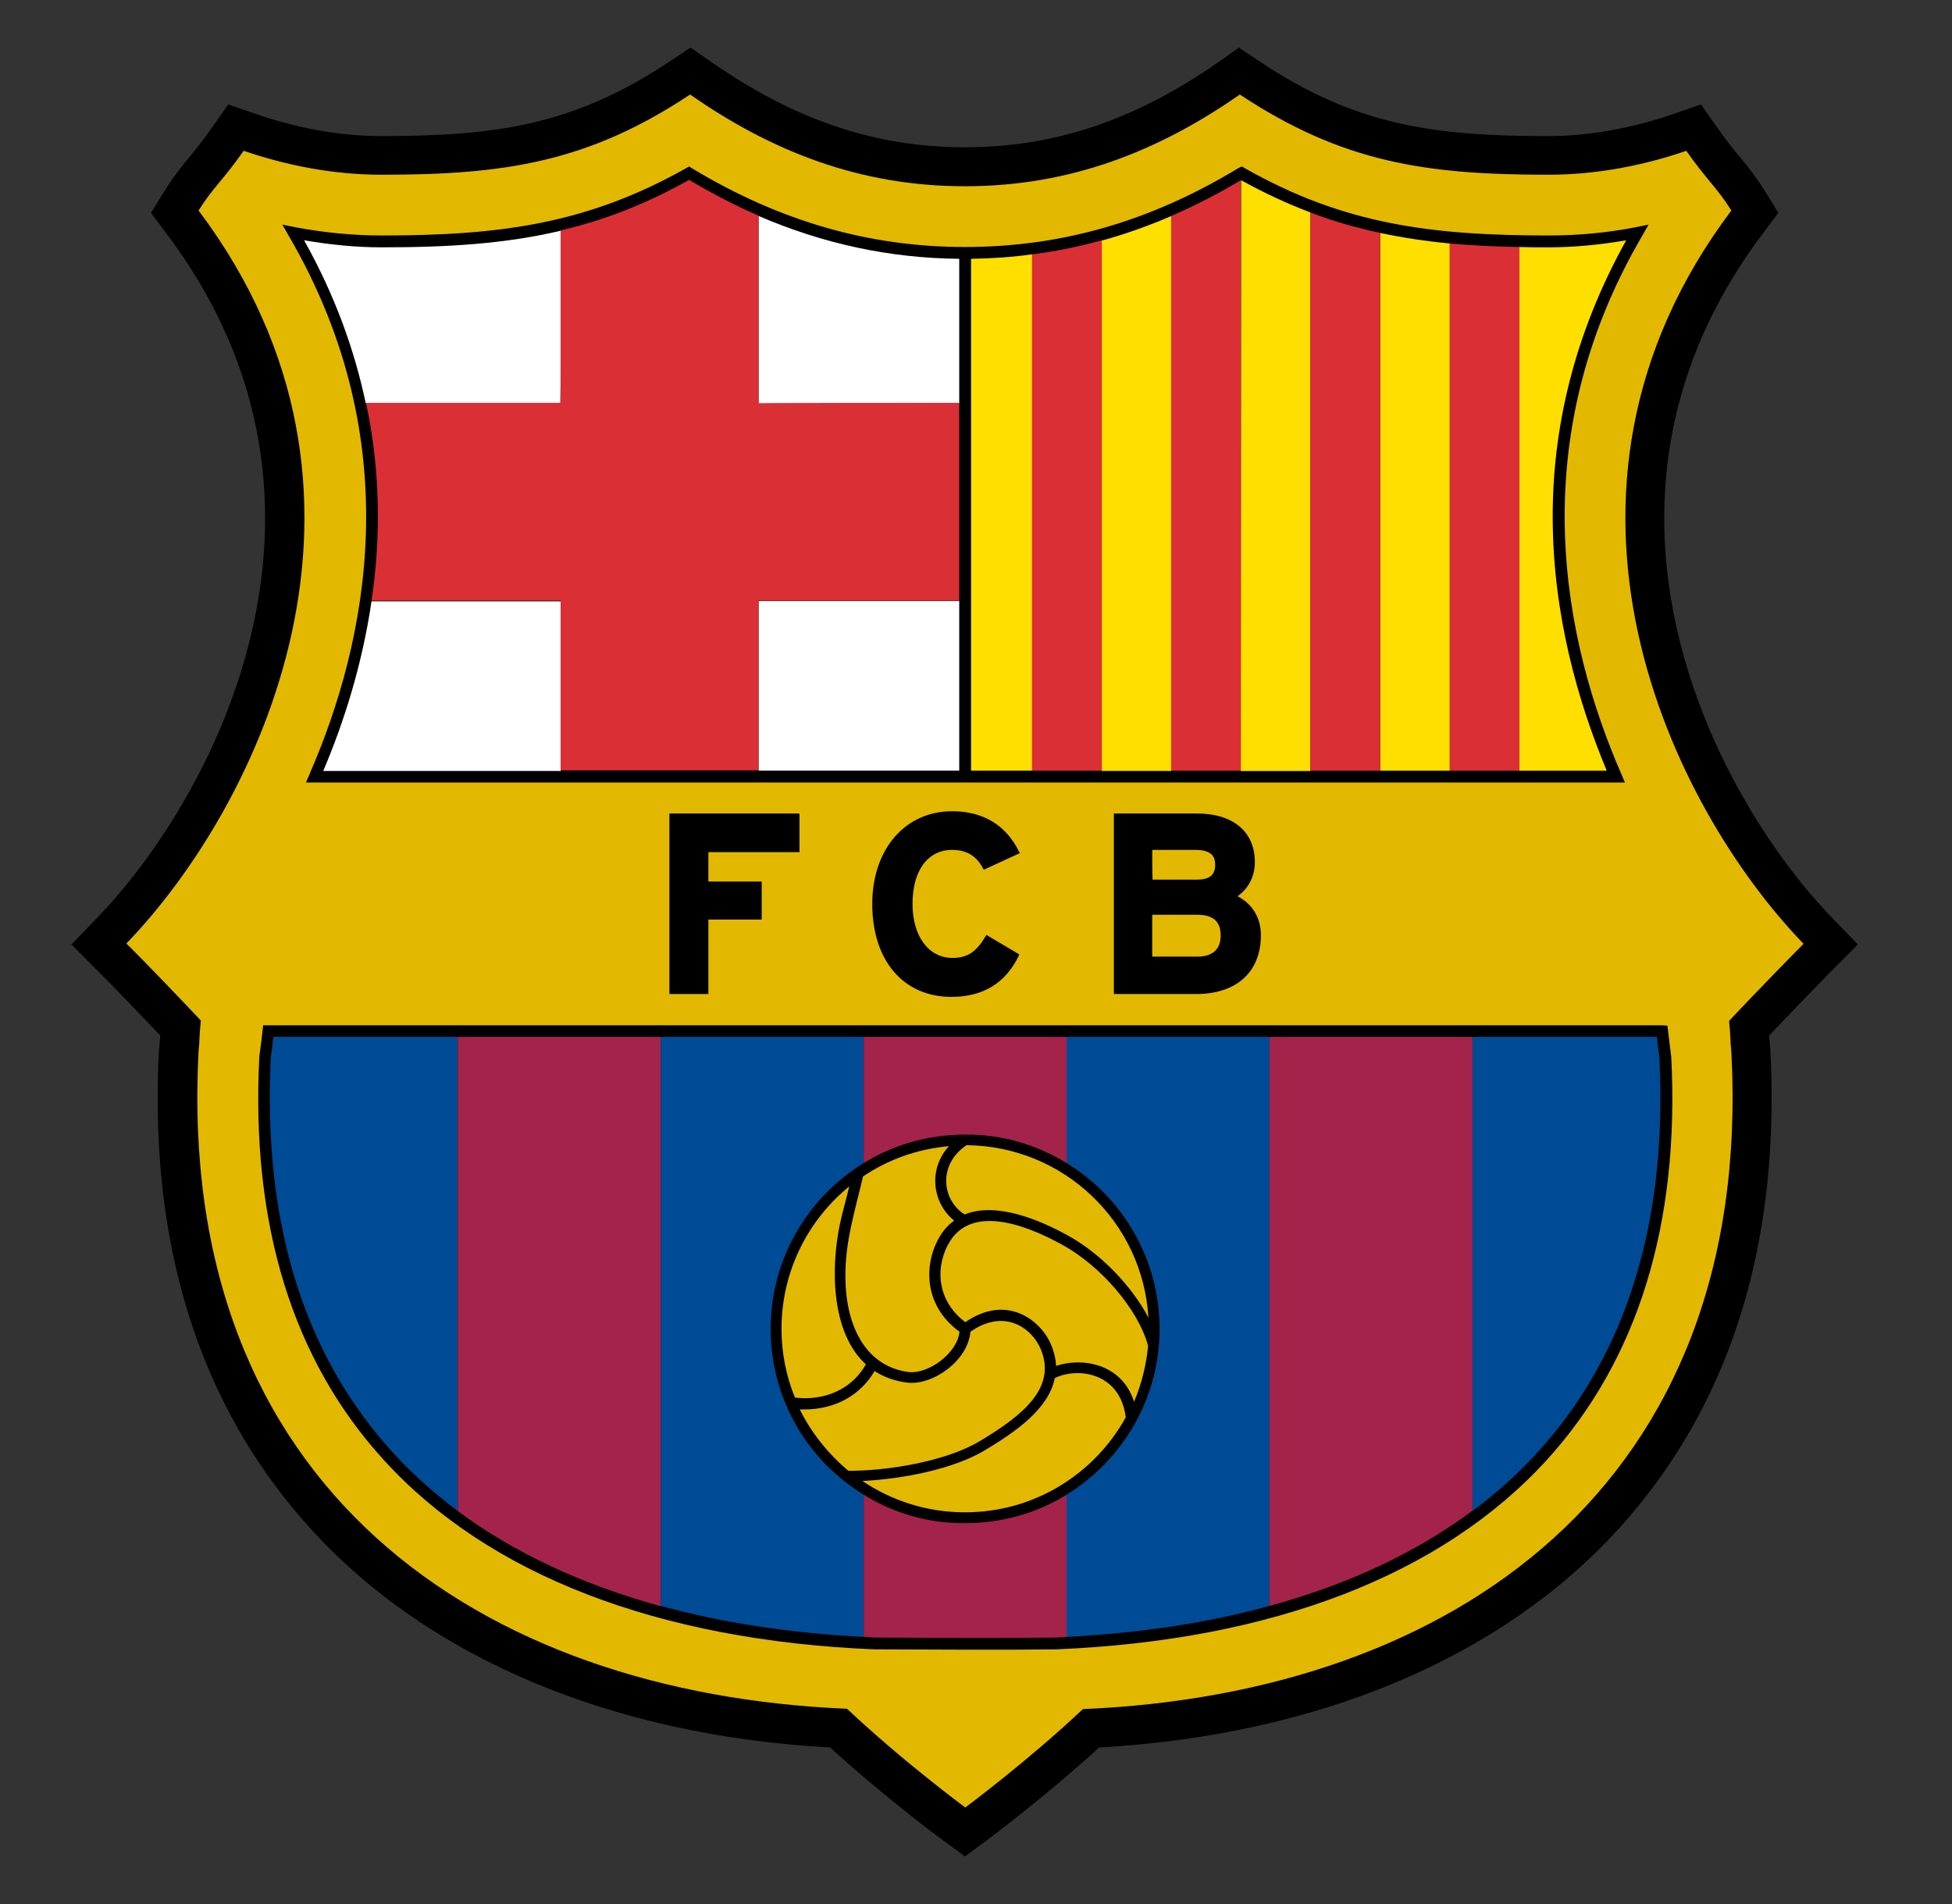 <svg width="41" height="40" viewBox="0 0 41 40" fill="none" xmlns="http://www.w3.org/2000/svg">
<rect x="0" y="0" width="41" height="40" fill="#333333" stroke="none"/>
<path d="M12.105 21.205H14.79V23.89H12.105V21.205Z" fill="#D9D9D9"/>
<path d="M25.578 1.315C23.826 2.53 22.141 3.094 20.268 3.094C18.396 3.094 16.711 2.53 14.959 1.315L14.502 1L14.039 1.309C12.059 2.618 10.455 2.859 8.005 2.859C7.159 2.859 6.253 2.698 5.38 2.396L4.796 2.195L4.44 2.698C4.252 2.967 4.111 3.135 3.977 3.302C3.809 3.504 3.655 3.698 3.467 3.994L3.171 4.47L3.507 4.92C5.004 6.914 5.568 8.961 5.568 10.888C5.568 14.486 3.601 17.661 2.057 19.265L1.5 19.842L2.071 20.413C2.373 20.715 2.916 21.279 3.366 21.755C3.366 21.776 3.346 22.004 3.346 22.004L3.339 22.051C3.319 22.4 3.312 22.742 3.312 23.084C3.312 26.736 4.393 29.77 6.528 32.12C8.998 34.838 12.864 36.463 17.436 36.711C18.57 37.745 19.725 38.604 19.778 38.638L20.268 39L20.758 38.638C20.812 38.597 21.953 37.745 23.088 36.711C27.659 36.456 31.525 34.838 33.996 32.12C36.13 29.77 37.211 26.736 37.211 23.084C37.211 22.749 37.204 22.4 37.184 22.051V22.044L37.177 21.997C37.177 21.997 37.164 21.776 37.157 21.755C37.574 21.319 38.137 20.735 38.453 20.413L39.023 19.842L38.466 19.265C36.916 17.661 34.956 14.479 34.956 10.888C34.956 8.961 35.519 6.914 37.016 4.92L37.352 4.47L37.057 3.994C36.869 3.698 36.714 3.504 36.547 3.302C36.412 3.141 36.271 2.967 36.083 2.698L35.727 2.195L35.144 2.396C34.271 2.698 33.358 2.859 32.519 2.859C30.069 2.859 28.458 2.618 26.484 1.309L26.021 1L25.578 1.315Z" fill="black"/>
<path d="M20.275 37.972C20.275 37.972 18.966 37.006 17.791 35.898C10.072 35.576 3.681 31.247 4.171 22.077C4.198 21.835 4.178 21.849 4.218 21.439C3.775 20.97 3.044 20.204 2.654 19.822C5.42 16.955 8.655 10.384 4.171 4.423C4.467 3.946 4.681 3.792 5.118 3.168C6.017 3.477 7.011 3.671 8.011 3.671C10.582 3.671 12.341 3.416 14.495 1.986C16.2 3.174 18.053 3.913 20.268 3.913C22.483 3.913 24.336 3.174 26.041 1.986C28.202 3.416 29.954 3.671 32.525 3.671C33.526 3.671 34.526 3.477 35.419 3.168C35.855 3.792 36.07 3.946 36.365 4.423C31.881 10.384 35.11 16.955 37.882 19.828C37.493 20.218 36.761 20.976 36.318 21.446C36.358 21.856 36.338 21.842 36.365 22.084C36.855 31.253 30.465 35.583 22.745 35.905C21.577 37.006 20.275 37.972 20.275 37.972Z" fill="#E2B900"/>
<path d="M5.635 21.54H5.528L5.481 21.936L5.447 22.191C5.266 25.722 6.145 28.575 8.065 30.676C10.26 33.086 13.824 34.462 18.362 34.65C18.369 34.65 18.436 34.65 18.436 34.65C19.799 34.656 21.087 34.663 22.182 34.65C26.726 34.462 30.284 33.086 32.485 30.676C34.398 28.575 35.285 25.722 35.103 22.198C35.103 22.191 35.07 21.936 35.07 21.936L35.023 21.547L34.915 21.54H5.635Z" fill="black"/>
<path d="M5.742 21.782C5.728 21.869 5.722 21.97 5.722 21.97L5.688 22.205C5.675 22.5 5.668 22.789 5.668 23.071C5.668 26.132 6.534 28.629 8.246 30.509C8.655 30.958 9.112 31.368 9.615 31.744V21.782C7.299 21.782 5.789 21.782 5.742 21.782Z" fill="#004B95"/>
<path d="M34.855 22.212L34.821 21.97C34.821 21.97 34.808 21.869 34.801 21.782C34.754 21.782 33.244 21.782 30.928 21.782V31.744C31.431 31.368 31.888 30.958 32.297 30.509C34.009 28.629 34.875 26.132 34.875 23.078C34.875 22.796 34.868 22.507 34.855 22.212Z" fill="#004B95"/>
<path d="M13.878 21.782C12.3 21.782 10.844 21.782 9.615 21.782V31.744C10.797 32.623 12.226 33.288 13.878 33.744V21.782Z" fill="#A4234B"/>
<path d="M26.666 21.782V33.737C28.317 33.288 29.747 32.616 30.928 31.737V21.782C29.7 21.782 28.244 21.782 26.666 21.782Z" fill="#A4234B"/>
<path d="M16.187 27.918C16.187 26.441 16.972 25.152 18.14 24.434V21.782C16.67 21.782 15.227 21.782 13.878 21.782V33.737C15.174 34.093 16.596 34.308 18.14 34.389V31.401C16.966 30.683 16.187 29.394 16.187 27.918Z" fill="#004B95"/>
<path d="M22.402 21.782V24.434C23.577 25.152 24.356 26.448 24.356 27.918C24.356 29.388 23.57 30.683 22.402 31.401V34.389C23.946 34.308 25.376 34.093 26.665 33.737V21.782C25.316 21.782 23.872 21.782 22.402 21.782Z" fill="#004B95"/>
<path d="M22.403 24.434V21.782C20.994 21.782 19.55 21.782 18.141 21.782V24.434C18.758 24.051 19.49 23.836 20.275 23.836C21.054 23.83 21.779 24.051 22.403 24.434Z" fill="#A4234B"/>
<path d="M18.141 31.401V34.389C18.215 34.395 18.288 34.395 18.369 34.402H18.443C19.805 34.409 21.087 34.415 22.175 34.402C22.255 34.402 22.329 34.395 22.403 34.389V31.401C21.786 31.784 21.054 31.999 20.268 31.999C19.49 32.005 18.758 31.784 18.141 31.401Z" fill="#A4234B"/>
<path d="M18.187 28.663C17.449 27.991 17.449 26.622 17.643 25.709C17.697 25.454 17.771 25.206 17.838 24.924C16.972 25.629 16.415 26.709 16.415 27.918C16.415 28.428 16.516 28.918 16.697 29.361C16.764 29.368 16.831 29.374 16.898 29.374C17.469 29.374 17.932 29.113 18.187 28.663Z" fill="#E2B900"/>
<path d="M22.155 28.951C22.028 29.596 21.336 30.079 20.685 30.468C20.014 30.871 18.933 31.073 18.114 31.113C18.732 31.529 19.47 31.771 20.269 31.771C21.726 31.771 22.988 30.965 23.645 29.777C23.531 28.831 22.632 28.716 22.155 28.951Z" fill="#E2B900"/>
<path d="M17.818 30.898C18.624 30.905 19.859 30.704 20.57 30.281C21.483 29.737 22.201 29.153 21.859 28.341C21.691 27.931 21.121 27.462 20.382 27.978C20.335 28.583 19.59 29.113 19.053 29.046C18.785 29.012 18.557 28.925 18.369 28.804C18.067 29.321 17.529 29.61 16.892 29.61C16.858 29.61 16.831 29.61 16.798 29.61C17.046 30.106 17.395 30.543 17.818 30.898Z" fill="#E2B900"/>
<path d="M20.262 25.514C20.899 25.253 21.786 25.595 22.457 25.971C23.095 26.326 23.759 26.991 24.122 27.682C24.001 25.669 22.343 24.078 20.302 24.058C19.698 24.46 19.779 25.212 20.262 25.514Z" fill="#E2B900"/>
<path d="M20.154 27.978C19.362 27.401 19.415 26.495 19.751 25.958C19.832 25.823 19.932 25.723 20.04 25.642C19.583 25.273 19.489 24.561 19.932 24.078C19.268 24.139 18.65 24.36 18.127 24.716C17.959 25.441 17.744 26.099 17.757 26.857C17.771 27.878 18.194 28.71 19.087 28.824C19.503 28.871 20.107 28.428 20.154 27.978Z" fill="#E2B900"/>
<path d="M24.115 28.273C23.894 27.474 23.102 26.595 22.35 26.172C21.417 25.648 20.396 25.366 19.953 26.078C19.665 26.534 19.624 27.286 20.276 27.776C21.162 27.165 21.873 27.756 22.075 28.246C22.142 28.401 22.175 28.555 22.182 28.696C22.706 28.515 23.558 28.629 23.82 29.448C23.974 29.085 24.075 28.689 24.115 28.273Z" fill="#E2B900"/>
<path d="M16.758 17.09H14.06V20.883H14.879C14.879 20.883 14.879 19.392 14.879 19.318C14.952 19.318 15.999 19.318 15.999 19.318V18.52C15.999 18.52 14.952 18.52 14.879 18.52C14.879 18.453 14.879 17.962 14.879 17.902C14.952 17.902 16.792 17.902 16.792 17.902V17.097L16.758 17.09Z" fill="black"/>
<path d="M18.321 18.99C18.321 20.178 18.972 20.943 19.986 20.943C20.644 20.943 21.12 20.654 21.396 20.084L21.409 20.05L20.718 19.641L20.698 19.674C20.503 20.003 20.315 20.124 20.006 20.124C19.503 20.124 19.167 19.668 19.167 18.99C19.167 18.285 19.489 17.855 19.999 17.855C20.302 17.855 20.51 17.983 20.644 18.238L20.664 18.271L21.422 17.922L21.402 17.889C21.134 17.338 20.651 17.043 20.006 17.043C19.019 17.036 18.321 17.835 18.321 18.99Z" fill="black"/>
<path d="M25.994 18.828C26.223 18.667 26.357 18.412 26.357 18.11C26.357 17.473 25.9 17.09 25.142 17.09H23.437H23.396V20.883H25.122C25.974 20.883 26.484 20.419 26.484 19.647C26.484 19.278 26.303 18.989 25.994 18.828ZM24.202 17.855C24.276 17.855 25.108 17.855 25.108 17.855C25.477 17.855 25.524 18.023 25.524 18.171C25.524 18.379 25.404 18.479 25.148 18.479C25.148 18.479 24.282 18.479 24.209 18.479C24.202 18.412 24.202 17.922 24.202 17.855ZM25.148 20.097C25.148 20.097 24.276 20.097 24.202 20.097C24.202 20.03 24.202 19.285 24.202 19.218C24.276 19.218 25.148 19.218 25.148 19.218C25.484 19.218 25.639 19.359 25.639 19.654C25.639 19.943 25.471 20.097 25.148 20.097Z" fill="black"/>
<path d="M26.001 3.537C24.162 4.652 22.289 5.189 20.269 5.189C18.248 5.189 16.375 4.645 14.536 3.537L14.476 3.497L14.415 3.531C12.321 4.712 10.482 4.947 8.012 4.947C7.414 4.947 6.803 4.887 6.192 4.772L5.931 4.719L6.065 4.954C8.602 9.303 7.703 13.505 6.501 16.264L6.427 16.439H34.13L34.056 16.264C32.855 13.505 31.949 9.303 34.493 4.954L34.627 4.719L34.365 4.772C33.748 4.893 33.137 4.947 32.546 4.947C30.076 4.947 28.23 4.719 26.142 3.531L26.082 3.497L26.001 3.537Z" fill="black"/>
<path d="M11.777 4.847C10.616 5.122 9.414 5.196 8.011 5.196C7.481 5.196 6.937 5.142 6.387 5.048C7.038 6.209 7.447 7.357 7.682 8.471C9.186 8.471 11.71 8.471 11.77 8.471C11.777 8.418 11.777 6.458 11.777 4.847Z" fill="white"/>
<path d="M20.148 8.471V5.437C18.678 5.423 17.289 5.121 15.933 4.537C15.933 6.195 15.933 8.417 15.933 8.477C15.973 8.471 17.987 8.471 20.148 8.471Z" fill="white"/>
<path d="M7.803 12.633C7.608 13.962 7.225 15.17 6.789 16.197C6.89 16.197 8.897 16.197 11.777 16.197C11.777 14.673 11.777 12.693 11.777 12.633C11.709 12.633 9.313 12.633 7.803 12.633Z" fill="white"/>
<path d="M15.933 16.19C17.295 16.19 18.718 16.19 20.148 16.19V12.626C17.987 12.626 15.973 12.626 15.933 12.626C15.933 12.686 15.933 14.667 15.933 16.19Z" fill="white"/>
<path d="M15.931 8.471C15.931 8.418 15.931 6.196 15.931 4.531C15.441 4.316 14.958 4.068 14.475 3.779C13.549 4.296 12.676 4.632 11.776 4.84C11.776 6.451 11.776 8.411 11.776 8.465C11.716 8.465 9.192 8.465 7.688 8.465C7.863 9.277 7.937 10.076 7.937 10.841C7.937 11.459 7.89 12.049 7.803 12.62C9.32 12.62 11.716 12.62 11.776 12.62C11.776 12.674 11.776 14.66 11.776 16.184C13.025 16.184 14.441 16.184 15.931 16.184C15.931 14.66 15.931 12.68 15.931 12.62C15.972 12.62 17.986 12.62 20.147 12.62V8.465C17.986 8.471 15.972 8.471 15.931 8.471Z" fill="#DB2F36"/>
<path d="M26.068 3.786C26.068 3.786 26.061 3.786 26.068 3.786L26.061 16.198C26.565 16.198 27.055 16.198 27.525 16.198V4.464C27.048 4.283 26.565 4.061 26.068 3.786Z" fill="#FFDF00"/>
<path d="M23.142 5.054V16.197C23.638 16.197 24.122 16.197 24.605 16.197V4.537C24.122 4.745 23.632 4.92 23.142 5.054Z" fill="#FFDF00"/>
<path d="M20.396 5.437V16.19C20.826 16.19 21.256 16.19 21.679 16.19V5.343C21.256 5.403 20.826 5.43 20.396 5.437Z" fill="#FFDF00"/>
<path d="M28.988 4.894V16.191C29.505 16.191 29.995 16.191 30.452 16.191V5.115C29.948 5.068 29.465 4.994 28.988 4.894Z" fill="#FFDF00"/>
<path d="M32.613 10.848C32.613 9.035 33.036 7.062 34.157 5.048C33.613 5.142 33.063 5.196 32.532 5.196C32.318 5.196 32.116 5.196 31.908 5.189V16.191C33.016 16.191 33.694 16.191 33.748 16.191C33.137 14.727 32.613 12.888 32.613 10.848Z" fill="#FFDF00"/>
<path d="M30.451 5.115V16.191C30.995 16.191 31.485 16.191 31.915 16.191V5.189C31.398 5.182 30.914 5.156 30.451 5.115Z" fill="#DB2F36"/>
<path d="M21.678 5.343V16.191C22.168 16.191 22.658 16.191 23.141 16.191V5.048C22.658 5.182 22.168 5.283 21.678 5.343Z" fill="#DB2F36"/>
<path d="M24.599 4.538V16.191C25.095 16.191 25.585 16.191 26.062 16.191V3.786C25.579 4.075 25.095 4.323 24.599 4.538Z" fill="#DB2F36"/>
<path d="M27.524 4.464V16.191C28.035 16.191 28.525 16.191 28.988 16.191V4.893C28.491 4.786 28.008 4.652 27.524 4.464Z" fill="#DB2F36"/>
</svg>
